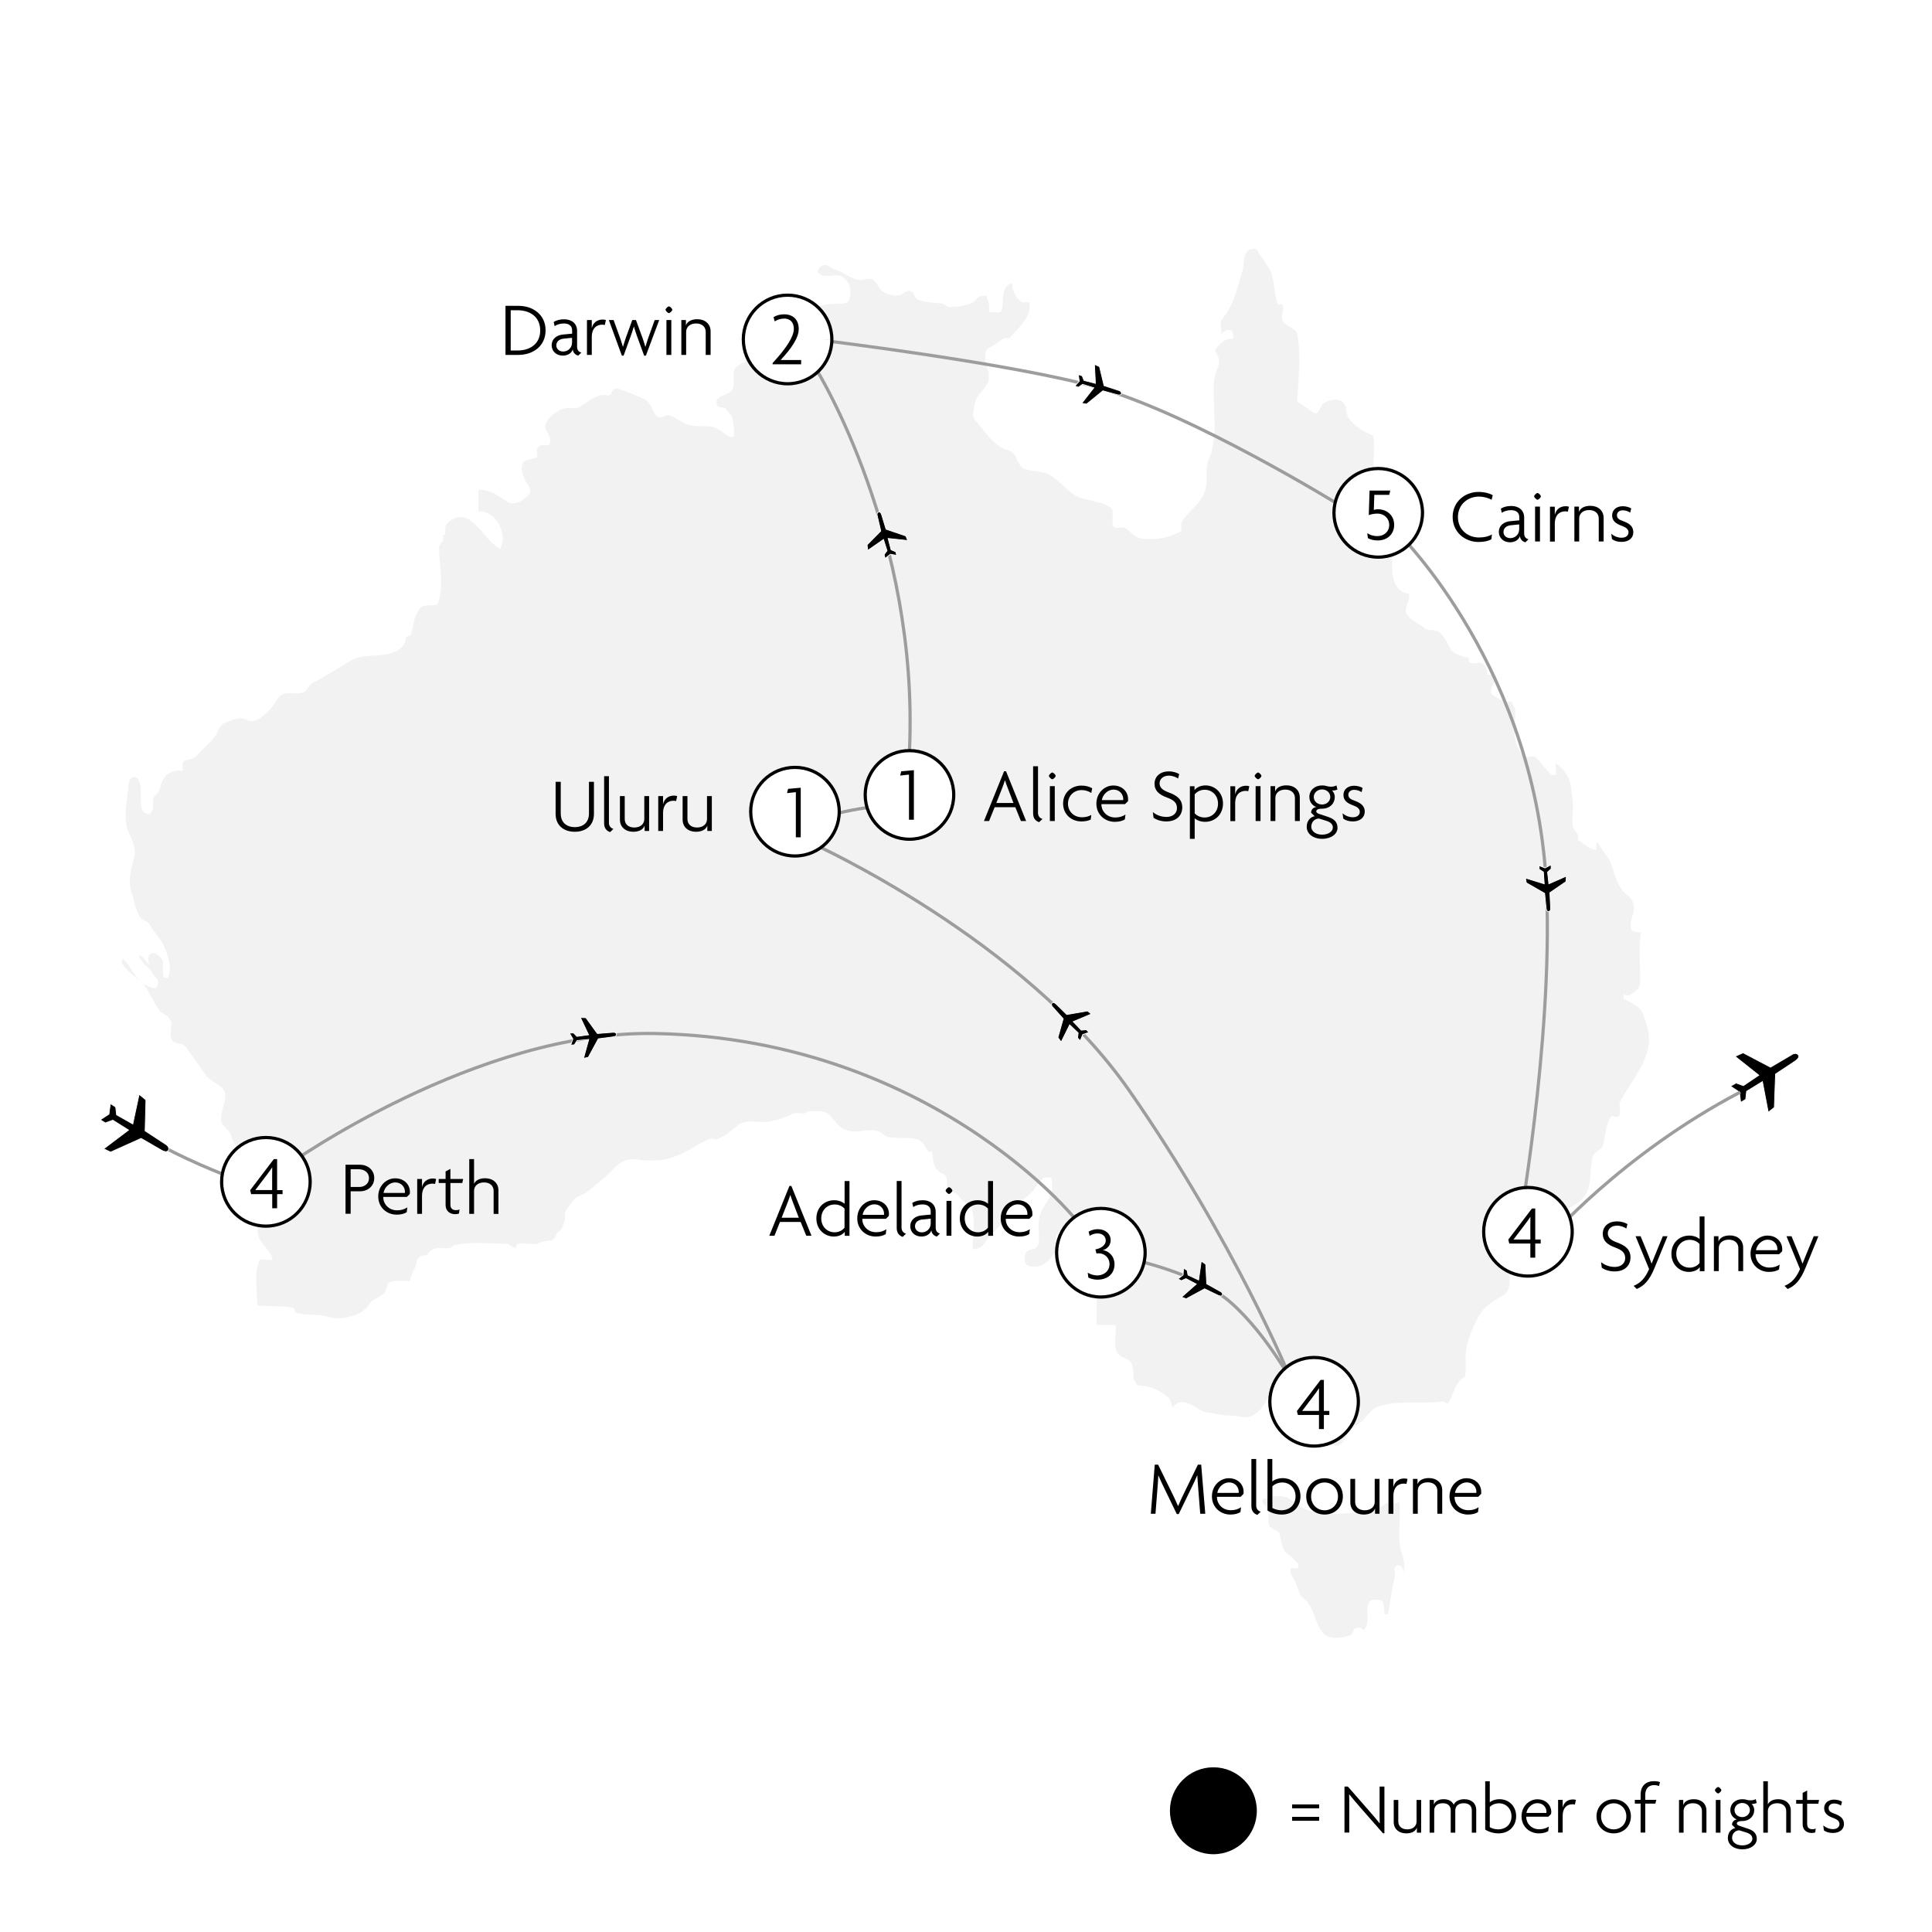 <?xml version="1.0" encoding="utf-8"?>
<!-- Generator: Adobe Illustrator 27.9.0, SVG Export Plug-In . SVG Version: 6.00 Build 0)  -->
<svg version="1.1" id="Layer_1" xmlns="http://www.w3.org/2000/svg" xmlns:xlink="http://www.w3.org/1999/xlink" x="0px" y="0px"
	 viewBox="0 0 240.94 240.94" style="enable-background:new 0 0 240.94 240.94;" xml:space="preserve">
<style type="text/css">
	.st0{fill-rule:evenodd;clip-rule:evenodd;fill:#FFFFFF;}
	.st1{clip-path:url(#SVGID_00000042701677518668496900000006792217598976578452_);fill:#F2F2F2;}
	.st2{clip-path:url(#SVGID_00000025402531674676915030000006521939883195176586_);fill:#F2F2F2;}
	.st3{fill:#7C9DD2;}
	.st4{fill:none;stroke:#9C9D9D;stroke-width:0.4;}
	.st5{enable-background:new    ;}
	.st6{fill:none;stroke:#FFFFFF;stroke-width:0.095;}
	.st7{fill:#FFFFFF;}
	.st8{fill:none;stroke:#000000;stroke-width:0.4;}
	.st9{clip-path:url(#SVGID_00000070810382322576510070000000178036212590738575_);fill:none;stroke:#FFFFFF;stroke-width:0.095;}
	.st10{clip-path:url(#SVGID_00000019664358286877571660000017633917963754375332_);}
	.st11{clip-path:url(#SVGID_00000012451850084647080750000003966024110732659391_);fill:none;stroke:#000000;stroke-miterlimit:10;}
</style>
<rect y="0" class="st0" width="240.94" height="240.95"/>
<path class="st0" d="M0,0h240.94v240.95H0V0z"/>
<g>
	<g>
		<defs>
			<rect id="SVGID_1_" x="12.43" y="31.02" width="214.68" height="173.22"/>
		</defs>
		<clipPath id="SVGID_00000009551790948131011810000012806759325707509940_">
			<use xlink:href="#SVGID_1_"  style="overflow:visible;"/>
		</clipPath>
		<path style="clip-path:url(#SVGID_00000009551790948131011810000012806759325707509940_);fill:#F2F2F2;" d="M164.03,51.57
			c-0.8-0.4-1.46-1.06-2.26-1.46c0.13-2.79,0.53-5.59,0-8.52c-0.13-0.53-1.2-0.8-1.73-1.46c-0.53-0.67,0.27-1.46-0.13-2.13
			c0-0.13-0.53,0-0.53,0c-0.53-1.33-0.4-2.93-0.93-4.13c-0.4-0.93-1.2-1.73-1.73-2.79c-0.13-0.13-0.8,0-1.06,0.13
			c-0.8,0.8-0.4,2-0.8,2.79c-0.53,2-1.06,4.13-2.4,5.72c-0.4,0.53-0.13,1.33-0.13,2c0.27-0.4,0.67-0.67,1.2-0.53
			c0.27,0.27,0.27,0.67,0.27,1.06c-0.93-0.13-1.6,0.53-2.13,1.2c-0.27,0.13,0,0.67,0.27,1.06c0.13,0.4,0.13,0.8,0,1.2
			c-0.27,0.53-0.4,1.06-0.53,1.6c-0.27,3.06,0.53,6.26-0.4,9.32c0,0.27-0.4,0.67-0.4,1.06c-0.27,1.06,0,2.26-0.27,3.33
			c-0.4,1.6-2,2.66-2.93,3.99c-0.27,0.4,0.13,1.2-0.27,1.33c-1.6,0.8-3.19,1.06-4.92,0.8c-0.67-0.13-1.2-0.8-1.73-1.2
			c-0.27-0.2-0.6-0.17-0.9-0.13c-0.3,0.03-0.57,0.07-0.7-0.13c-0.4-0.53,0.13-1.86-0.27-2.26c-0.93-0.8-2.53-0.93-3.86-1.33
			c-1.6-0.53-2.66-2.4-4.26-3.06c-0.8-0.27-1.73-0.27-2.66-0.53c-0.53-0.13-0.93-0.93-1.2-1.6c0-0.13-0.4-0.53-0.67-0.67
			c-2.13-0.53-3.06-2.4-4.39-3.86c-0.4-0.53-0.13-1.33,0-2c0.13-1.2,1.33-1.73,1.73-2.93c0-0.27,0-0.67,0-0.93
			c-0.27-1.06-0.93-2.66,0.13-3.19c0.67-0.27,1.2-0.8,1.86-1.2c0.13,0,0.53,0.13,0.67,0c1.07-1.33,2.8-2.66,2.4-4.39
			c0-0.06-0.17-0.04-0.38-0.02c-0.27,0.02-0.61,0.04-0.69-0.11c-0.67-0.53-1.06-1.33-1.06-2.26c-1.6,0.4-0.93,2.26-1.33,3.33
			c-0.08,0.34-0.49,0.3-0.92,0.26c-0.24-0.02-0.49-0.04-0.68,0c0.13-0.67,0-1.33-0.27-2c0-0.13-0.4,0-0.67,0
			c-0.67,0.13-0.8,0.8-1.33,0.93c-0.93,0.27-1.86,0.53-2.79,0.4c-0.27-0.13-0.53-0.4-0.8-0.4c-1.06-0.13-2.13-0.13-3.06-0.53
			c-0.27-0.13-0.4-0.8-0.67-0.93c-0.53-0.4-0.93,0.13-1.46,0.4c-0.53,0.13-1.33,0-1.86-0.27c-0.67-0.27-0.93-1.06-1.46-1.6
			c-0.53-0.4-1.06,0-1.6,0c-1.06,0-2-0.93-3.19-1.33c-0.4,0-0.8-0.53-1.2-0.53c-0.67-0.13-1.2,0.8-0.8,1.06
			c0.42,0.35,0.98,0.3,1.54,0.24c0.51-0.05,1.01-0.1,1.39,0.16c0.93,0.53,1.2,1.86,0.8,2.93c0,0.27-0.53,0.4-0.8,0.4
			c-2.13,0-4.52,0.27-6.12,2c-0.24,0.24-0.67,0.19-1.15,0.14c-0.32-0.03-0.66-0.06-0.98-0.01c-0.8,0.13-0.93,0.93-0.67,1.6
			c-0.67,0-0.8,1.06-1.6,0.8c0,0.67,0,1.46-0.4,1.86c-0.53,0.67-1.6,0.93-2.26,1.46c-0.8,0.53-0.13,1.86-0.53,2.79
			c-0.4,0.8-1.6,0.67-2,1.46c0,0.13,0,0.4,0,0.53c0.27,0.4,0.8,0.27,1.06,0.4c0.27,0.4,0.8,0.8,0.93,1.33
			c0.13,0.8,0.27,1.46,0.13,2.26c-0.13,0-0.4,0-0.53,0c-0.67-0.4-1.33-1.06-2-1.2c-0.93-0.27-2,0-2.93-0.27
			c-0.93-0.13-1.6-0.93-2.53-1.2c-0.27-0.07-0.53,0.03-0.77,0.13c-0.23,0.1-0.43,0.2-0.57,0.13c-0.8-0.4-0.8-1.73-1.73-2.26
			c-1.06-0.53-2.13-0.93-3.33-1.33c-0.67-0.13-0.67,0.27-1.06,0.8c-0.07,0.07-0.23,0.03-0.43,0s-0.43-0.07-0.63,0
			c-1.06,0.27-1.86,0.93-2.66,1.46c-0.53,0.27-1.2,0.13-1.73,0.13c-1.2,0.27-2.93,1.6-2.53,2.66c0.27,0.53,0.67,1.06,0.53,1.73
			c0,0.13-0.13,0.27-0.27,0.27c-0.53,0-1.06-0.13-1.33,0.4c-0.13,0.4,0.13,0.8,0,1.06c-0.53,0.4-1.6,0.13-1.86,0.93
			c-0.27,1.06,0.4,2,0.93,2.93c0,0.13,0.13,0.53,0,0.67c-0.67,0.93-2,1.6-2.79,1.06c-1.2-0.8-2.26-1.6-3.59-1.46
			c0,0.93,0,1.73,0,2.66c1.33-0.13,2.4,1.06,2.79,2.13c0.27,0.8,0.4,1.73-0.13,2.53c-1.6-0.93-2.4-2.79-3.99-3.73
			c-0.67-0.4-1.6-0.27-2.4,0.4c-0.53,0.4-0.4,0.93-0.4,1.46c0,0.13-0.27,0.13-0.27,0.27c0,0.13,0,0.4,0,0.53
			c-0.27,0.27-0.4,0.53-0.53,0.8c0,2.4,0.67,4.79-0.13,7.05c-0.27,0.53-1.46,0-2.13,0.53c-0.8,0.8-0.93,2.13-1.2,3.33
			c-0.13,0.27-0.67,0.27-0.67,0.4c0,1.33-1.46,2-2.53,2.13c-1.46,0.27-3.06,0-4.39,0.8c-1.6,0.93-2.93,1.86-4.52,2.66
			c-0.53,0.13-0.8,0.93-1.2,1.2c-0.36,0.22-0.84,0.2-1.36,0.18c-0.43-0.02-0.88-0.03-1.3,0.09c-0.67,0.27-0.93,1.06-1.46,1.73
			c-0.8,0.8-1.86,2.13-3.19,1.46c-0.8-0.4-2,0.13-2.79,0.53c-0.67,0.27-0.67,1.2-1.2,1.73c-0.53,0.67-1.46,1.46-2.13,2.26
			c-0.27,0.4-1.06,0.4-1.6,0.67c-0.27,0.13-0.13,0.8-0.13,1.2c-0.8-0.13-1.86,0.13-2.26,0.8c-0.4,0.4-0.53,1.2-0.8,1.86
			c-0.13,0.13-0.4,0.4-0.53,0.53c-0.27,0.53,0,1.33-0.27,1.86c-0.27,0.67-1.2,0.27-1.33-0.53c-0.13-0.93,0-1.86-0.13-2.79
			c-0.13-0.4-0.27-1.06-0.93-0.93c-0.4,0.13-0.53,0.67-0.53,0.93c-0.13,1.86-0.67,3.86-0.13,5.59c0.4,1.06,1.2,2.26,0.8,3.59
			c-0.4,1.46-0.8,2.93-0.27,4.39c0.33,0.91,0.4,1.86,0.93,2.8c0.13,0.4,1.06,0.67,1.2,0.93c0.53,1.06,1.46,1.86,1.86,2.8
			c0.53,1.2,1.06,2.66,0.53,3.99h-0.53c-0.27-0.67,0-1.46-0.13-2.13c-0.27-0.53-1.2-1.33-1.6-0.8c-0.27,0.13-0.27,0.93,0,1.33
			c-0.53-0.27-0.67-0.93-1.2-1.2c-0.27-0.13,0,0.13-0.13,0.27c0.4,0.4,0.67,1.06,1.2,1.33c0.4,0.4,0.53,0.93,0.93,1.2
			c0.27,0.27,0.27,0.93,0,1.2s-0.93-0.13-1.33-0.27c-1.33-0.67-1.73-2.4-2.93-3.33c0,0.27-0.13,0.53,0,0.67
			c0.67,0.93,1.6,1.6,2.4,2.26c1.06,1.06,1.46,2.66,2.4,3.73c0.4,0.27,0.8,0.4,1.06,0.8c0,0.27,0.27,0.27,0.27,0.53
			c0,0.8-0.27,1.6,0.13,2.26c0.27,0.4,1.2,0.27,1.6,0.67c0.93,1.33,1.73,2.4,2.66,3.73c0.53,0.67,1.73,1.06,2.13,1.73
			c0.67,1.06-0.53,2.53-0.27,3.99c0.27,0.67,1.06,1.06,1.2,1.73c0.53,1.46,1.33,2.53,2.13,3.86c0.13,0.27,0.67,0.4,1.06,0.67
			c0.13,0.13-0.13,0.53,0,0.67c1.2,1.06,2,2.53,1.46,3.86c-0.13,0.13-1.06,0-1.2,0.27c-0.4,0.8-0.13,1.86-0.13,2.79
			c0.13,1.33,1.6,2,1.86,3.33c-0.24,0.05-0.52,0.03-0.78,0c-0.46-0.04-0.87-0.08-0.95,0.26c-0.53,1.73-0.27,3.59-0.13,5.46
			c1.46,0.13,2.93,0,4.39,0.27c0.13,0,0.27,0.67,0.53,0.67c1.2,0.27,2.4,0.13,3.59,0.4c1.2,0.4,2.4,0.27,3.59-0.13
			c0.4-0.13,0.93-0.4,1.33-0.8c0.4-0.27,0.53-0.8,0.93-1.07c0.53-0.27,1.06-0.53,1.46-0.93c0.27-0.4,0.27-1.2,0.67-1.33
			c0.8-0.27,1.73-0.13,2.53-0.13c0-0.93,0.8-1.6,0.8-2.53c0-0.27,0.67-0.8,1.33-0.67c0.13-0.53,0.53-0.67,0.8-0.8
			c0.3-0.15,0.7-0.13,1.1-0.11c0.3,0.02,0.61,0.03,0.9-0.02c0.27-0.13,0.4-0.27,0.67-0.4c2.26-0.4,4.26-0.13,6.39-0.13
			c0.4,0,0.67,0.53,1.2,0.53c0-0.27,0.13-0.53,0.27-0.53c0.4-0.07,0.8-0.03,1.2,0c0.4,0.03,0.8,0.07,1.2,0
			c0.53-0.27,1.07-0.4,1.73-0.4c0.67-0.13,0.4-0.93,1.06-1.2c0.27-0.27,0.4-0.67,0.53-1.06c0.27-0.4,0-0.93,0.13-1.33
			c0.4-0.53,0.8-1.2,1.33-1.73c0.4-0.27,0.93-0.4,1.33-0.67c1.33-1.06,2.53-2,3.73-3.33c0.67-0.53,1.46-0.93,2.4-0.8
			c1.47,0.21,3.19,0.27,4.66-0.27c1.6-0.53,2.93-1.6,4.52-2.26c0.13-0.07,0.33-0.03,0.53,0s0.4,0.07,0.53,0
			c0.93-0.4,1.73-1.06,2.53-1.73c0.79-0.55,1.62-0.5,2.47-0.44c0.59,0.04,1.19,0.07,1.79-0.09c0.93-0.13,1.73-0.53,2.66-0.93
			c0.4-0.13,0.93,0,1.33,0c0.13,0,0.4-0.27,0.53-0.27c0.67,0,1.46-0.13,2.13,0.13c0.93,0.4,1.33,1.73,2.4,2.13
			c0.76,0.35,1.56,0.26,2.32,0.17c0.7-0.08,1.36-0.16,1.93,0.09c0.4,0.13,0.8,0.67,1.2,0.67c1.2,0.27,2.26,0,3.46,0.27
			c0.67,0.13,1.06,0.8,1.46,1.46c0.08,0.15,0.24,0.13,0.36,0.11c0.09-0.02,0.17-0.03,0.17,0.02c0.13,1.2,0.13,2.26,1.46,2.8
			c0.67,0.27,0.13,1.33,0.53,1.73s1.2,0.67,1.6,1.33c0.27,0.4,1.2,0.8,1.33,1.2c0.53,1.46,0.13,3.33,0.13,5.06
			c0.67,0.13,1.33-0.4,1.6-0.93c0.8-1.06,1.73-1.73,2.53-2.93c0.27-0.27,0-1.06,0.4-1.33c0.93-0.67,2-0.93,2.66-1.73
			c0.67-0.53,0.93-1.46,1.73-2c0.27,0,0.8-0.13,0.93,0.13c0.13,0.8,0.13,1.73-0.27,2.4c-0.4,0.67-0.8,1.2-1.06,1.86
			c-0.53,1.2-0.13,2.53-0.27,3.86c-0.13,0.27-0.27,0.53-0.53,0.67c-0.4,0-0.67,0.13-0.93,0.27c-0.4,0.53-0.53,1.6,0.27,1.86
			c0.53,0.13,1.06,0.13,1.6-0.13c0.67-0.27,1.2-0.93,1.6-1.6c0.4-0.67-0.13-1.6,0.27-2.26c0.4-0.67,1.33-0.67,2.13-0.53
			c0.67,0.27,0.93,0.93,1.2,1.46c0.27,0.4,0.27,1.2-0.4,1.2s-1.46-0.13-2,0.4c-0.27,0.4-0.53,0.8-0.67,1.2
			c-0.13,0.53,0.27,0.4,0.53,0.67c0.13,0.27-0.13,0.8,0,0.8c1.06,0.67,2.26,0.13,3.33,0c0.13-0.02,0.67,0.67,0.67,0.93
			c0.27,1.73,0.13,3.46,0.13,5.19c0.8,0,1.6,0,2.4,0c0.13,1.2-0.4,2.53,0.27,3.59c0.53,0.67,1.6,0.53,1.73,1.33
			c0.27,0.53,0.13,1.2,0.27,1.86c0.13,0.4,0.4,0.8,0.67,0.8c1.33,0,2.4,0.53,3.46,1.33c0.53,0.4,0.53,0.93,0.67,1.46
			c0.53-0.8,1.33-0.93,2.13-0.53c0.67,0.27,1.33,0.93,2.13,1.06c0.93,0.13,2,0.4,2.93,0.4c0.8,0,1.73,0.4,2.53,0.13
			c1.46-0.53,2-2.13,2.93-3.46c0.4-0.53,1.46-0.8,1.73-0.27c0.67,0.93-0.27,1.6-1.06,2.26c-0.27,0.4-0.27,1.2,0,1.33
			c0.4,0.27,0.93,0.13,1.48,0s1.11-0.27,1.58,0c0.4,0.27,0.67,0.93,1.2,1.06c1.2,0.4,1.46,1.73,2.26,2.4
			c0.8,0.93,1.73-0.4,2.13-1.33c0-0.13,0.27-0.53,0.53-0.67c1.46-0.53,1.86-2,3.06-2.53c1.6-0.56,3.19-0.54,4.82-0.53
			c1.08,0.01,2.18,0.02,3.3-0.14c0.27,0,0.67,0.4,0.67,0.27c0.8-1.2,0.8-2.66,2.13-3.33c0.27-1.33-0.13-2.66,0.27-3.99
			c0.27-1.2,0.8-2.4,1.46-3.59c0.67-1.2,1.73-1.86,2.93-2.53c1.06-0.53,0.93-1.73,0.93-2.79c0-0.27,0.27-0.67,0.4-0.8
			c0.13-0.07,0.33-0.03,0.53,0s0.4,0.07,0.53,0c0.67-0.67,0.13-1.73,0.67-2.4c1.2-1.2,2.13-2.66,3.46-3.73
			c1.06-1.06,2.53-1.33,3.46-2.4c1.33-1.33,0.8-3.46,1.33-5.32c0.13-0.53,0.93-0.67,1.2-1.2c0.4-1.2,0.27-2.53,1.06-3.73
			c0.07-0.07,0.23-0.03,0.42,0c0.18,0.03,0.38,0.07,0.52,0c0.4-0.4,0-1.2,0.13-1.73c1.2-2.4,3.06-4.26,3.59-7.05
			c0.27-1.46-0.27-2.93-0.8-4.26c-0.4-0.67-1.33-1.2-2.26-1.6c-0.13,0,0-0.53,0-0.8c0,0.93,1.86-0.13,2-1.06
			c0.13-2.13-0.27-4.39,0.13-6.52c-0.53,0.13-1.06-0.13-1.2-0.27c-0.4-1.06,0.53-2,0.27-3.19c-0.13-0.4-0.27-0.67-0.53-0.93
			c-1.6-1.06-1.73-2.79-2.4-4.39c-0.4-0.8-1.06-1.46-1.46-2.26c-0.13-0.13-0.27,0-0.27,0.13c0,0.27,0,0.4,0,0.67
			c-0.93,0-1.46-0.8-2.26-1.2c0-0.13,0-0.4,0-0.53c-0.13-0.4-0.53-0.8-0.67-1.2c-0.13-1.06,0.13-2.13,0-3.19
			c-0.13-0.8-0.13-1.73-0.4-2.53c-0.27-0.8-0.93-1.6-1.73-2.13c0,0.53,0.13,1.06,0,1.46c-0.13,0-0.4,0-0.53,0
			c-0.67-0.67-1.2-1.46-1.86-2.13c-0.24-0.24-0.53-0.19-0.81-0.14c-0.19,0.03-0.37,0.06-0.53,0.01c-2-1.46-1.2-3.99-1.33-5.99
			c0-0.27-0.4-0.53-0.4-0.93c-0.93,0.13-1.6-0.27-2.4-0.8c-0.4-0.27-0.13-0.67-0.13-0.93c0.27-0.53,0.67-0.8,0.53-1.46
			c-0.2,0.07-0.37,0-0.53-0.07c-0.17-0.07-0.33-0.13-0.53-0.07c0.13-0.04-0.13-1.2-0.67-1.46c-0.21-0.05-0.43-0.02-0.64,0.01
			c-0.32,0.05-0.64,0.1-0.96-0.14c-0.13-0.13,0.13-0.4-0.13-0.53c-0.53-0.13-1.06-0.27-1.6-0.53c-0.93-0.53-0.93-1.86-2-2.66
			c-0.53-0.4-1.2-0.13-1.73-0.4c-0.67-0.67-1.6-0.93-2.13-1.6c-0.8-0.8,0.27-1.73,0.13-2.79c-1.06,0-1.86-1.06-2-2
			c-0.27-1.06,0-2.26-0.27-3.33c-0.13-0.8-0.67-1.6-0.93-2.53c-0.67-2.26-0.27-4.52-1.06-6.79c-0.53-1.73,0.13-3.33-0.27-5.06
			c-1.2-0.53-2.4-1.2-3.06-2.26c-0.4-0.53-0.13-1.2-0.53-1.73c-0.53-0.8-1.86-0.53-2.66,0C164.7,50.77,164.3,51.7,164.03,51.57"/>
	</g>
	<g>
		<defs>
			<rect id="SVGID_00000176734303794786404700000008574493902736065160_" x="12.43" y="31.02" width="214.68" height="173.22"/>
		</defs>
		<clipPath id="SVGID_00000112633871055475928860000012188388057097158540_">
			<use xlink:href="#SVGID_00000176734303794786404700000008574493902736065160_"  style="overflow:visible;"/>
		</clipPath>
		<path style="clip-path:url(#SVGID_00000112633871055475928860000012188388057097158540_);fill:#F2F2F2;" d="M158.61,186.66
			c0.93-0.13,1.73-0.13,2.4,0.4c1.06,0.93,2.26,1.46,3.59,1.6c0.13,0,0.27,0,0.4,0c2.13,0.4,3.99-0.13,6.12-0.4
			c0.4-0.13,1.06-0.27,1.6-0.67c0.53-0.4,1.2,0.13,1.73-0.27c0.13-0.13,0-0.53-0.13-0.93c0.67,2.4-0.27,5.06,0.53,7.45
			c0.27,0.8,0.4,1.73,0.13,2.53c0.27-0.67-0.4-1.46-0.93-1.06c-0.27,0.13,0,0.93-0.13,1.46c-0.4,1.6-0.53,2.93-0.8,4.53
			c0,0-0.27,0-0.4,0c-0.27-0.53,0.13-1.46-0.53-1.73c-0.53-0.13-1.33-0.13-1.46,0.27c-0.53,1.06,0.27,2.53-0.67,3.46
			c-0.27-0.4-0.93-0.4-1.2-0.13c-0.13,0.4-0.27,0.8-0.53,0.8c-1.33,0.4-2.93,0.53-3.59-0.67c-0.67-0.93-0.8-2.13-1.46-3.19
			c-0.27-0.53-0.93-0.8-1.2-1.33c-0.27-0.8-0.53-1.6-1.06-2.4c-0.13-0.27-0.13-0.67,0-0.8s0.67,0.13,0.8,0s0.13-0.53,0-0.67
			c-0.4-0.4-0.8-0.8-1.33-1.2c-0.67-0.53-0.67-1.6-0.93-2.4c-0.13-0.53-0.93-0.53-1.2-0.93c-0.4-0.67,0-1.6-0.27-2.26
			c-0.27-0.4-0.93-0.8-0.53-1.2c0.13-0.13,0.53,0,0.93,0L158.61,186.66L158.61,186.66z"/>
	</g>
</g>
<path class="st3" d="M199.33,153.57c-0.01,0.02-0.03,0.03-0.04,0.04c-0.02,0.02-0.03,0.04-0.05,0.05L199.33,153.57L199.33,153.57z"
	/>
<path class="st4" d="M101.98,102.1c0,0,0,0.08,2.3-0.61s6.8-1.14,6.8-1.14"/>
<path d="M170.53,68.87c0.74,0,1.35-0.6,1.35-1.35c0-0.74-0.6-1.35-1.35-1.35s-1.35,0.6-1.35,1.35
	C169.18,68.26,169.78,68.87,170.53,68.87L170.53,68.87z"/>
<g class="st5">
	<path d="M149.68,188.78l-0.25-3.18c-0.04-0.52-0.09-1.08-0.11-1.59h-0.02c-0.21,0.51-0.52,1.13-0.76,1.63l-1.54,3.18h-0.24
		l-1.54-3.18c-0.23-0.47-0.52-1.08-0.75-1.62h-0.02c-0.02,0.52-0.06,1.12-0.1,1.58l-0.25,3.18h-0.58l0.49-6.12h0.42l1.68,3.43
		c0.26,0.53,0.56,1.15,0.8,1.72h0.02c0.23-0.56,0.51-1.14,0.79-1.72l1.67-3.43h0.41l0.51,6.12H149.68z"/>
	<path d="M155.07,186.31l-0.36,0.36h-2.94c-0.03,0.81,0.62,1.67,1.73,1.67c0.54,0,0.95-0.15,1.27-0.37l-0.08,0.61
		c-0.3,0.18-0.69,0.3-1.26,0.3c-1.25,0-2.29-0.93-2.29-2.26c0-1.4,1.07-2.27,2.1-2.27c1.19,0,1.85,0.83,1.85,1.68
		C155.09,186.12,155.09,186.23,155.07,186.31z M153.27,184.87c-0.72,0-1.35,0.62-1.46,1.31h2.66c0.01-0.04,0.01-0.1,0.01-0.14
		C154.48,185.47,154.05,184.87,153.27,184.87z"/>
	<path d="M156.81,188.92c-0.34-0.11-0.75-0.39-0.75-1.09v-5.88h0.6v5.82c0,0.41,0.26,0.68,0.56,0.75L156.81,188.92z"/>
	<path d="M159.84,188.88c-0.74,0-1.41-0.26-1.77-0.51v-6.42h0.6v2.81c0.21-0.22,0.74-0.42,1.29-0.42c1.28,0,2.22,0.95,2.22,2.25
		C162.18,187.92,161.25,188.88,159.84,188.88z M159.92,184.88c-0.61,0-1.05,0.28-1.24,0.48v2.7c0.22,0.13,0.67,0.29,1.1,0.29
		c1.08,0,1.79-0.72,1.79-1.75C161.57,185.61,160.86,184.88,159.92,184.88z"/>
	<path d="M165.19,188.88c-1.3,0-2.29-0.94-2.29-2.26s1-2.27,2.29-2.27c1.29,0,2.28,0.95,2.28,2.27S166.48,188.88,165.19,188.88z
		 M165.19,184.88c-0.93,0-1.68,0.72-1.68,1.74c0,1.02,0.75,1.73,1.68,1.73c0.93,0,1.67-0.71,1.67-1.73
		C166.86,185.6,166.12,184.88,165.19,184.88z"/>
	<path d="M171.48,188.78v-0.65h-0.01c-0.14,0.4-0.58,0.75-1.41,0.75c-0.95,0-1.66-0.57-1.66-1.52v-2.93h0.6v2.87
		c0,0.61,0.43,1.05,1.2,1.05c0.76,0,1.24-0.44,1.24-1.05v-2.87h0.6v4.35H171.48z"/>
	<path d="M175.4,185.06c-0.08-0.02-0.21-0.04-0.34-0.04c-0.67,0-1.29,0.43-1.29,1.55v2.22h-0.61v-4.35h0.61v0.99h0.01
		c0.13-0.61,0.63-1.05,1.34-1.05c0.12,0,0.31,0.02,0.41,0.06L175.4,185.06z"/>
	<path d="M179.25,188.78v-2.87c0-0.6-0.43-1.05-1.2-1.05c-0.76,0-1.24,0.44-1.24,1.05v2.87h-0.6v-4.35h0.57v0.65h0.01
		c0.14-0.4,0.59-0.75,1.41-0.75c0.95,0,1.66,0.57,1.66,1.52v2.93H179.25z"/>
	<path d="M184.71,186.31l-0.37,0.36h-2.94c-0.03,0.81,0.62,1.67,1.73,1.67c0.54,0,0.95-0.15,1.27-0.37l-0.08,0.61
		c-0.3,0.18-0.69,0.3-1.26,0.3c-1.25,0-2.29-0.93-2.29-2.26c0-1.4,1.07-2.27,2.1-2.27c1.19,0,1.85,0.83,1.85,1.68
		C184.73,186.12,184.73,186.23,184.71,186.31z M182.91,184.87c-0.72,0-1.35,0.62-1.46,1.31h2.66c0.01-0.04,0.01-0.1,0.01-0.14
		C184.12,185.47,183.7,184.87,182.91,184.87z"/>
</g>
<g class="st5">
	<path d="M201.36,158.56c-0.7,0-1.27-0.22-1.6-0.46l-0.09-0.7c0.44,0.36,1.02,0.6,1.72,0.6c0.75,0,1.29-0.44,1.29-1.1
		c0-0.64-0.37-1-1.22-1.31c-1.08-0.38-1.58-0.9-1.58-1.74c0-0.77,0.57-1.53,1.79-1.53c0.56,0,1.04,0.18,1.29,0.34l-0.14,0.55
		c-0.23-0.17-0.7-0.36-1.16-0.36c-0.75,0-1.15,0.47-1.15,0.95c0,0.52,0.35,0.85,1.1,1.13c1.08,0.39,1.73,0.88,1.73,1.9
		C203.32,157.89,202.56,158.56,201.36,158.56z"/>
	<path d="M206.33,158.14c-0.62,1.53-1.31,2.23-2.21,2.61l-0.39-0.39c0.86-0.36,1.42-0.93,1.93-2.09l-1.69-4.1h0.63l0.93,2.26
		c0.13,0.34,0.31,0.76,0.43,1.14h0.02c0.14-0.37,0.34-0.83,0.46-1.14l0.93-2.26h0.59L206.33,158.14z"/>
</g>
<g class="st5">
	<path d="M211.98,158.52v-0.48h-0.01c-0.21,0.29-0.67,0.58-1.36,0.58c-1.09,0-2.17-0.84-2.17-2.26c0-1.32,0.95-2.27,2.23-2.27
		c0.56,0,1.08,0.22,1.29,0.45v-2.84h0.61v6.83H211.98z M211.95,155.13c-0.21-0.23-0.63-0.51-1.23-0.51c-0.94,0-1.67,0.72-1.67,1.74
		c0,1.02,0.73,1.73,1.67,1.73c0.58,0,1.01-0.29,1.23-0.58V155.13z"/>
	<path d="M216.79,158.52v-2.87c0-0.6-0.43-1.05-1.2-1.05c-0.76,0-1.24,0.44-1.24,1.05v2.87h-0.61v-4.35h0.57v0.65h0.01
		c0.14-0.4,0.59-0.75,1.41-0.75c0.95,0,1.66,0.57,1.66,1.52v2.93H216.79z"/>
	<path d="M222.25,156.05l-0.37,0.36h-2.94c-0.03,0.81,0.62,1.67,1.73,1.67c0.54,0,0.95-0.15,1.27-0.37l-0.08,0.61
		c-0.3,0.18-0.69,0.3-1.26,0.3c-1.25,0-2.29-0.93-2.29-2.26c0-1.4,1.07-2.27,2.1-2.27c1.19,0,1.85,0.83,1.85,1.68
		C222.27,155.86,222.27,155.96,222.25,156.05z M220.45,154.6c-0.72,0-1.35,0.62-1.46,1.31h2.66c0.01-0.04,0.01-0.1,0.01-0.14
		C221.66,155.2,221.23,154.6,220.45,154.6z"/>
</g>
<g class="st5">
	<path d="M225.15,158.14c-0.62,1.53-1.3,2.23-2.21,2.61l-0.39-0.39c0.86-0.36,1.42-0.93,1.93-2.09l-1.69-4.1h0.63l0.93,2.26
		c0.13,0.34,0.31,0.76,0.43,1.14h0.02c0.14-0.37,0.34-0.83,0.46-1.14l0.93-2.26h0.58L225.15,158.14z"/>
</g>
<g class="st5">
	<path d="M186.02,62.33c-0.33-0.2-0.95-0.4-1.59-0.4c-1.36,0-2.61,0.96-2.61,2.55c0,1.58,1.23,2.55,2.61,2.55
		c0.7,0,1.23-0.14,1.63-0.38l-0.07,0.6c-0.36,0.21-0.87,0.34-1.62,0.34c-1.63,0-3.21-1.18-3.21-3.12c0-1.95,1.58-3.12,3.21-3.12
		c0.77,0,1.39,0.18,1.79,0.4L186.02,62.33z"/>
	<path d="M190.23,67.63c-0.3-0.07-0.64-0.33-0.68-0.77c-0.16,0.5-0.68,0.77-1.24,0.77c-0.83,0-1.39-0.57-1.39-1.28
		c0-0.84,0.67-1.29,1.41-1.35l1.14-0.11v-0.41c0-0.54-0.37-0.86-1.03-0.86c-0.43,0-0.87,0.13-1.15,0.33l-0.12-0.51
		c0.34-0.23,0.79-0.34,1.3-0.34c0.93,0,1.61,0.52,1.61,1.45v1.99c0,0.43,0.26,0.66,0.54,0.71L190.23,67.63z M189.47,65.4l-1.03,0.1
		c-0.6,0.06-0.94,0.38-0.94,0.85c0,0.43,0.35,0.76,0.85,0.76c0.56,0,1.11-0.42,1.11-1.12V65.4z"/>
	<path d="M191.74,62.32c-0.13,0-0.42-0.29-0.42-0.42c0-0.14,0.29-0.42,0.42-0.42c0.14,0,0.42,0.28,0.42,0.42
		C192.17,62.03,191.89,62.32,191.74,62.32z M191.44,67.53v-4.35h0.61v4.35H191.44z"/>
	<path d="M195.53,63.81c-0.08-0.02-0.21-0.04-0.34-0.04c-0.67,0-1.29,0.43-1.29,1.55v2.22h-0.6v-4.35h0.6v0.99h0.01
		c0.13-0.61,0.63-1.05,1.34-1.05c0.12,0,0.31,0.02,0.41,0.06L195.53,63.81z"/>
	<path d="M199.38,67.53v-2.87c0-0.6-0.43-1.05-1.2-1.05c-0.76,0-1.24,0.44-1.24,1.05v2.87h-0.6v-4.35h0.57v0.65h0.01
		c0.14-0.4,0.59-0.75,1.41-0.75c0.95,0,1.66,0.57,1.66,1.52v2.93H199.38z"/>
	<path d="M202.23,67.58c-0.52,0-0.91-0.13-1.2-0.35l-0.09-0.66c0.33,0.28,0.78,0.49,1.3,0.49c0.48,0,0.85-0.25,0.85-0.67
		c0-0.39-0.31-0.62-0.8-0.8c-0.79-0.28-1.24-0.64-1.24-1.32c0-0.69,0.56-1.14,1.32-1.14c0.46,0,0.88,0.15,1.06,0.28l-0.13,0.52
		c-0.19-0.14-0.51-0.29-0.93-0.29c-0.42,0-0.72,0.25-0.72,0.61c0,0.38,0.26,0.56,0.74,0.73c0.82,0.29,1.3,0.67,1.3,1.39
		C203.7,67.09,203.13,67.58,202.23,67.58z"/>
</g>
<path class="st4" d="M35.91,145.28c0,0,23.55-16.81,45.78-16.39c35.47,0.67,54.4,24.85,53.87,25.2 M174.36,66.49
	c0,0,17.47,17.07,18.53,44.8c0.72,18.75-3.61,42.74-3.61,42.74"/>
<path d="M220.8,133.09l-3.42-1.8l-1,0.45l2.96,2.35l-1.92,1.3l-0.92-0.33l-0.69,0.4l1.11,0.74l0.16,1.28l0.63-0.38l0.11-1l1.97-1.21
	l0.73,3.82l0.76-0.6l0.15-4.16l2.36-1.57c0,0,0.79-0.46,0.46-0.84c-0.33-0.38-0.84,0.01-0.84,0.01L220.8,133.09L220.8,133.09z"/>
<path class="st6" d="M220.8,133.09l-3.42-1.8l-1,0.45l2.96,2.35l-1.92,1.3l-0.92-0.33l-0.69,0.4l1.11,0.74l0.16,1.28l0.63-0.38
	l0.11-1l1.97-1.21l0.73,3.82l0.76-0.6l0.15-4.16l2.36-1.57c0,0,0.79-0.46,0.46-0.84c-0.33-0.38-0.84,0.01-0.84,0.01L220.8,133.09
	L220.8,133.09z"/>
<path class="st4" d="M192.97,154.7c0,0,9.12-10.66,24.05-18.5 M33.15,148.36c0,0-11.6-3.55-19.17-9.31"/>
<path class="st7" d="M190.55,159.14c3.05,0,5.52-2.47,5.52-5.53c0-3.05-2.47-5.52-5.52-5.52s-5.52,2.47-5.52,5.52
	C185.02,156.67,187.49,159.14,190.55,159.14L190.55,159.14z"/>
<path class="st8" d="M190.55,159.14c3.05,0,5.52-2.47,5.52-5.53c0-3.05-2.47-5.52-5.52-5.52s-5.52,2.47-5.52,5.52
	C185.02,156.67,187.49,159.14,190.55,159.14L190.55,159.14z"/>
<g class="st5">
	<path d="M191.46,155.08v1.76h-0.61v-1.76h-2.63l-0.12-0.49l2.95-3.88h0.41v3.87h0.68v0.5H191.46z M190.84,151.77
		c-0.22,0.35-0.46,0.65-0.68,0.95l-1.41,1.86h2.1v-1.87c0-0.32,0-0.59,0.01-0.93L190.84,151.77z"/>
</g>
<path d="M18.1,141.03l0.1-3.86l-0.85-0.7l-0.79,3.7l-2.02-1.14l-0.11-0.97l-0.67-0.44l-0.17,1.32l-1.08,0.71l0.62,0.39l0.94-0.34
	l1.96,1.23l-3.1,2.34l0.87,0.41l3.8-1.71l2.45,1.42c0,0,0.76,0.5,0.96,0.04c0.19-0.46-0.39-0.75-0.39-0.75L18.1,141.03L18.1,141.03z
	"/>
<g>
	<g>
		<defs>
			<rect id="SVGID_00000112593780804459871490000006205884467500961704_" x="12.43" y="31.02" width="214.68" height="173.22"/>
		</defs>
		<clipPath id="SVGID_00000065758116464551915350000005538755507779808910_">
			<use xlink:href="#SVGID_00000112593780804459871490000006205884467500961704_"  style="overflow:visible;"/>
		</clipPath>
		
			<path style="clip-path:url(#SVGID_00000065758116464551915350000005538755507779808910_);fill:none;stroke:#FFFFFF;stroke-width:0.095;" d="
			M18.1,141.03l0.1-3.86l-0.85-0.7l-0.79,3.7l-2.02-1.14l-0.11-0.97l-0.67-0.44l-0.17,1.32l-1.08,0.71l0.62,0.39l0.94-0.34
			l1.96,1.23l-3.1,2.34l0.87,0.41l3.8-1.71l2.45,1.42c0,0,0.76,0.5,0.96,0.04c0.19-0.46-0.39-0.75-0.39-0.75L18.1,141.03
			L18.1,141.03z"/>
	</g>
</g>
<path class="st7" d="M33.16,152.91c3.05,0,5.52-2.47,5.52-5.53c0-3.05-2.47-5.52-5.52-5.52s-5.52,2.47-5.52,5.52
	C27.63,150.44,30.11,152.91,33.16,152.91L33.16,152.91z"/>
<path class="st8" d="M33.16,152.91c3.05,0,5.52-2.47,5.52-5.53c0-3.05-2.47-5.52-5.52-5.52s-5.52,2.47-5.52,5.52
	C27.63,150.44,30.11,152.91,33.16,152.91L33.16,152.91z"/>
<g class="st5">
	<path d="M34.56,148.92v1.76h-0.61v-1.76h-2.63l-0.12-0.49l2.95-3.88h0.41v3.87h0.68v0.5H34.56z M33.93,145.6
		c-0.22,0.35-0.46,0.65-0.68,0.95l-1.41,1.86h2.1v-1.87c0-0.32,0-0.59,0.01-0.93L33.93,145.6z"/>
</g>
<g class="st5">
	<path d="M44.89,148.57h-1.16v2.8h-0.64v-6.12h1.79c0.93,0,1.79,0.61,1.79,1.66S45.82,148.57,44.89,148.57z M44.77,145.82h-1.04
		v2.21h1.06c0.66,0,1.23-0.4,1.23-1.1C46.02,146.23,45.44,145.82,44.77,145.82z"/>
	<path d="M51.1,148.91l-0.36,0.36h-2.94c-0.03,0.81,0.62,1.67,1.73,1.67c0.54,0,0.95-0.15,1.27-0.37l-0.08,0.61
		c-0.3,0.18-0.69,0.3-1.26,0.3c-1.25,0-2.29-0.93-2.29-2.26c0-1.4,1.06-2.27,2.1-2.27c1.19,0,1.85,0.83,1.85,1.68
		C51.12,148.72,51.12,148.82,51.1,148.91z M49.29,147.46c-0.72,0-1.35,0.62-1.46,1.31h2.66c0.01-0.04,0.01-0.1,0.01-0.14
		C50.5,148.06,50.08,147.46,49.29,147.46z"/>
</g>
<g class="st5">
	<path d="M54.26,147.65c-0.08-0.02-0.21-0.04-0.34-0.04c-0.67,0-1.29,0.43-1.29,1.55v2.22h-0.6v-4.35h0.6v0.99h0.01
		c0.13-0.61,0.63-1.05,1.34-1.05c0.12,0,0.31,0.02,0.41,0.06L54.26,147.65z"/>
	<path d="M57.65,147.53h-1.48v2.69c0,0.51,0.28,0.7,0.7,0.7c0.17,0,0.33-0.03,0.44-0.09l-0.07,0.5c-0.12,0.07-0.3,0.09-0.48,0.09
		c-0.66,0-1.19-0.39-1.19-1.15v-2.74h-0.86v-0.5h0.86v-0.94l0.6-0.32v1.26h1.59L57.65,147.53z"/>
</g>
<g class="st5">
	<path d="M61.56,151.38v-2.87c0-0.6-0.43-1.05-1.2-1.05c-0.76,0-1.24,0.44-1.24,1.05v2.87h-0.6v-6.83h0.6v3.07h0.01
		c0.15-0.36,0.6-0.68,1.37-0.68c0.96,0,1.66,0.57,1.66,1.52v2.93H61.56z"/>
</g>
<path class="st4" d="M101.36,105.22c0,0,26.33,11.87,39.53,30.87s20,35.73,20,35.73"/>
<path d="M74.5,128.89l-1.43-1.97l-0.69-0.03l1.02,2.16l-1.45,0.2l-0.43-0.44l-0.5,0.03l0.42,0.73l-0.27,0.77l0.46-0.04l0.34-0.53
	l1.45-0.14l-0.65,2.36l0.6-0.13l1.25-2.31l1.77-0.23c0,0,0.57-0.04,0.49-0.35c-0.08-0.3-0.48-0.23-0.48-0.23L74.5,128.89
	L74.5,128.89z"/>
<path class="st6" d="M74.5,128.89l-1.43-1.97l-0.69-0.03l1.02,2.16l-1.45,0.2l-0.43-0.44l-0.5,0.03l0.42,0.73l-0.27,0.77l0.46-0.04
	l0.34-0.53l1.45-0.14l-0.65,2.36l0.6-0.13l1.25-2.31l1.77-0.23c0,0,0.57-0.04,0.49-0.35c-0.08-0.3-0.48-0.23-0.48-0.23L74.5,128.89
	L74.5,128.89z"/>
<path d="M132.59,127.05l-0.66,2.34l0.41,0.56l1.06-2.14l1.06,1.01l-0.08,0.61l0.34,0.37l0.31-0.78l0.77-0.27l-0.32-0.34l-0.63,0.06
	l-1.01-1.06l2.26-0.95l-0.47-0.39l-2.59,0.45l-1.27-1.25c0,0-0.39-0.42-0.58-0.17s0.12,0.52,0.12,0.52L132.59,127.05L132.59,127.05z
	"/>
<path class="st6" d="M132.59,127.05l-0.66,2.34l0.41,0.56l1.06-2.14l1.06,1.01l-0.08,0.61l0.34,0.37l0.31-0.78l0.77-0.27l-0.32-0.34
	l-0.63,0.06l-1.01-1.06l2.26-0.95l-0.47-0.39l-2.59,0.45l-1.27-1.25c0,0-0.39-0.42-0.58-0.17s0.12,0.52,0.12,0.52L132.59,127.05
	L132.59,127.05z"/>
<path class="st7" d="M99.14,106.75c3.05,0,5.52-2.48,5.52-5.53c0-3.05-2.47-5.52-5.52-5.52c-3.05,0-5.52,2.47-5.52,5.52
	C93.62,104.28,96.09,106.75,99.14,106.75L99.14,106.75z"/>
<path class="st8" d="M99.14,106.75c3.05,0,5.52-2.48,5.52-5.53c0-3.05-2.47-5.52-5.52-5.52c-3.05,0-5.52,2.47-5.52,5.52
	C93.62,104.28,96.09,106.75,99.14,106.75L99.14,106.75z"/>
<g class="st5">
	<path d="M99.25,104.41v-5.62l-1.1,0.12l0.13-0.53l1.58-0.14v6.18H99.25z"/>
</g>
<g class="st5">
	<path d="M127.32,102.39l-0.7-1.72h-2.58l-0.69,1.72h-0.64l2.51-6.21h0.24l2.51,6.21H127.32z M125.67,98.26
		c-0.11-0.28-0.23-0.61-0.33-0.94h-0.02c-0.1,0.33-0.22,0.66-0.33,0.94l-0.74,1.88h2.14L125.67,98.26z"/>
	<path d="M129.59,102.53c-0.34-0.11-0.75-0.39-0.75-1.09v-5.88h0.61v5.82c0,0.41,0.26,0.68,0.56,0.75L129.59,102.53z"/>
	<path d="M131.23,97.18c-0.13,0-0.42-0.29-0.42-0.42c0-0.14,0.29-0.42,0.42-0.42c0.14,0,0.42,0.28,0.42,0.42
		C131.65,96.89,131.38,97.18,131.23,97.18z M130.93,102.39v-4.35h0.61v4.35H130.93z"/>
	<path d="M136.09,98.89c-0.34-0.23-0.76-0.36-1.19-0.36c-0.96,0-1.71,0.7-1.71,1.7c0,0.99,0.76,1.69,1.73,1.69
		c0.45,0,0.81-0.08,1.18-0.29l-0.08,0.58c-0.3,0.15-0.71,0.23-1.15,0.23c-1.24,0-2.29-0.87-2.29-2.23s1.05-2.24,2.29-2.24
		c0.55,0,1.01,0.14,1.34,0.34L136.09,98.89z"/>
</g>
<g class="st5">
	<path d="M140.67,99.92l-0.37,0.36h-2.94c-0.03,0.81,0.62,1.67,1.73,1.67c0.54,0,0.95-0.15,1.27-0.37l-0.08,0.61
		c-0.3,0.18-0.69,0.3-1.26,0.3c-1.25,0-2.29-0.93-2.29-2.26c0-1.4,1.07-2.27,2.1-2.27c1.19,0,1.85,0.83,1.85,1.68
		C140.69,99.73,140.69,99.84,140.67,99.92z M138.87,98.47c-0.72,0-1.35,0.62-1.46,1.31h2.66c0.01-0.04,0.01-0.1,0.01-0.14
		C140.08,99.08,139.65,98.47,138.87,98.47z"/>
	<path d="M145.46,102.44c-0.7,0-1.27-0.22-1.6-0.46l-0.09-0.7c0.44,0.36,1.02,0.6,1.72,0.6c0.75,0,1.29-0.44,1.29-1.1
		c0-0.64-0.37-1-1.22-1.31c-1.07-0.38-1.58-0.9-1.58-1.74c0-0.77,0.57-1.53,1.79-1.53c0.56,0,1.04,0.18,1.29,0.34l-0.14,0.55
		c-0.23-0.17-0.7-0.36-1.16-0.36c-0.75,0-1.15,0.47-1.15,0.95c0,0.52,0.35,0.85,1.1,1.13c1.08,0.39,1.73,0.88,1.73,1.9
		C147.42,101.77,146.66,102.44,145.46,102.44z"/>
	<path d="M150.28,102.49c-0.56,0-1.08-0.22-1.29-0.45v2.57h-0.6v-6.56h0.58v0.48h0.01c0.21-0.29,0.68-0.58,1.37-0.58
		c1.09,0,2.17,0.84,2.17,2.26C152.52,101.54,151.56,102.49,150.28,102.49z M150.23,98.49c-0.58,0-1.02,0.3-1.24,0.58v2.37
		c0.21,0.23,0.64,0.51,1.24,0.51c0.94,0,1.67-0.71,1.67-1.73C151.9,99.21,151.17,98.49,150.23,98.49z"/>
	<path d="M155.67,98.67c-0.08-0.02-0.21-0.04-0.34-0.04c-0.67,0-1.29,0.43-1.29,1.55v2.22h-0.6v-4.35h0.6v0.99h0.01
		c0.13-0.61,0.63-1.05,1.34-1.05c0.12,0,0.31,0.02,0.41,0.06L155.67,98.67z"/>
	<path d="M156.89,97.18c-0.13,0-0.42-0.29-0.42-0.42c0-0.14,0.29-0.42,0.42-0.42c0.14,0,0.42,0.28,0.42,0.42
		C157.32,96.89,157.04,97.18,156.89,97.18z M156.59,102.39v-4.35h0.61v4.35H156.59z"/>
	<path d="M161.49,102.39v-2.87c0-0.6-0.43-1.05-1.2-1.05c-0.76,0-1.24,0.44-1.24,1.05v2.87h-0.6v-4.35h0.57v0.65h0.01
		c0.14-0.4,0.59-0.75,1.41-0.75c0.95,0,1.66,0.57,1.66,1.52v2.93H161.49z"/>
	<path d="M164.89,104.61c-1.15,0-1.93-0.64-1.93-1.5c0-0.79,0.51-1.24,0.99-1.32l-0.44-0.44c0-0.34,0.2-0.63,0.64-0.71
		c-0.45-0.16-0.86-0.6-0.86-1.25c0-0.83,0.66-1.44,1.59-1.44c0.23,0,0.41,0.03,0.56,0.08c0.16,0.05,0.35,0.08,0.57,0.08
		c0.24,0,0.5-0.07,0.66-0.16l0.12,0.5c-0.13,0.09-0.46,0.16-0.68,0.13c0.18,0.15,0.35,0.45,0.35,0.82c0,0.78-0.6,1.45-1.58,1.45
		c-0.48,0-0.73,0.12-0.73,0.34c0,0.12,0.12,0.23,0.32,0.3l1.17,0.39c0.74,0.25,1.16,0.64,1.16,1.36
		C166.8,104,166.02,104.61,164.89,104.61z M165.45,102.38l-0.96-0.3c-0.55,0-0.96,0.45-0.96,1.02c0,0.51,0.49,0.99,1.35,0.99
		c0.85,0,1.34-0.45,1.34-0.87C166.23,102.81,165.93,102.53,165.45,102.38z M164.88,98.45c-0.59,0-1.04,0.42-1.04,0.94
		c0,0.53,0.44,0.94,1.04,0.94c0.56,0,1.02-0.41,1.02-0.94C165.9,98.87,165.46,98.45,164.88,98.45z"/>
</g>
<g class="st5">
	<path d="M168.72,102.44c-0.52,0-0.91-0.13-1.2-0.35l-0.09-0.66c0.33,0.28,0.78,0.49,1.3,0.49c0.48,0,0.85-0.25,0.85-0.67
		c0-0.39-0.31-0.62-0.8-0.8c-0.79-0.28-1.24-0.64-1.24-1.32c0-0.69,0.56-1.14,1.33-1.14c0.46,0,0.88,0.15,1.06,0.28l-0.13,0.52
		c-0.19-0.14-0.51-0.29-0.93-0.29c-0.42,0-0.72,0.25-0.72,0.61c0,0.38,0.26,0.56,0.74,0.73c0.82,0.29,1.31,0.67,1.31,1.39
		C170.18,101.95,169.62,102.44,168.72,102.44z"/>
</g>
<path d="M193.29,111.33l2.01-1.38l0.04-0.69l-2.18,0.96l-0.16-1.45l0.45-0.42l-0.02-0.51l-0.74,0.4l-0.76-0.29l0.03,0.46l0.52,0.35
	l0.1,1.46l-2.34-0.72l0.11,0.6l2.28,1.31l0.18,1.78c0,0,0.03,0.58,0.33,0.5c0.31-0.07,0.24-0.48,0.24-0.48L193.29,111.33
	L193.29,111.33z"/>
<path class="st6" d="M193.29,111.33l2.01-1.38l0.04-0.69l-2.18,0.96l-0.16-1.45l0.45-0.42l-0.02-0.51l-0.74,0.4l-0.76-0.29
	l0.03,0.46l0.52,0.35l0.1,1.46l-2.34-0.72l0.11,0.6l2.28,1.31l0.18,1.78c0,0,0.03,0.58,0.33,0.5c0.31-0.07,0.24-0.48,0.24-0.48
	L193.29,111.33L193.29,111.33z"/>
<g class="st5">
	<path d="M100.55,154.11l-0.7-1.72h-2.58l-0.69,1.72h-0.64l2.51-6.21h0.24l2.51,6.21H100.55z M98.9,149.98
		c-0.11-0.28-0.23-0.61-0.33-0.94h-0.02c-0.1,0.33-0.22,0.66-0.33,0.94l-0.74,1.88h2.14L98.9,149.98z"/>
	<path d="M105.35,154.11v-0.48h-0.01c-0.21,0.29-0.67,0.58-1.36,0.58c-1.09,0-2.17-0.84-2.17-2.26c0-1.32,0.95-2.27,2.23-2.27
		c0.56,0,1.07,0.22,1.29,0.45v-2.84h0.61v6.83H105.35z M105.32,150.72c-0.21-0.23-0.63-0.51-1.23-0.51c-0.94,0-1.67,0.72-1.67,1.74
		c0,1.02,0.73,1.73,1.67,1.73c0.58,0,1.01-0.29,1.23-0.58V150.72z"/>
	<path d="M110.84,151.64l-0.36,0.36h-2.94c-0.03,0.81,0.62,1.67,1.73,1.67c0.54,0,0.95-0.15,1.27-0.37l-0.08,0.61
		c-0.3,0.18-0.69,0.3-1.26,0.3c-1.25,0-2.29-0.93-2.29-2.26c0-1.4,1.06-2.27,2.1-2.27c1.19,0,1.85,0.83,1.85,1.68
		C110.86,151.45,110.86,151.56,110.84,151.64z M109.04,150.19c-0.72,0-1.35,0.62-1.46,1.31h2.66c0.01-0.04,0.01-0.1,0.01-0.14
		C110.25,150.8,109.83,150.19,109.04,150.19z"/>
	<path d="M112.58,154.25c-0.34-0.11-0.75-0.39-0.75-1.09v-5.88h0.6v5.82c0,0.41,0.26,0.68,0.56,0.75L112.58,154.25z"/>
	<path d="M116.83,154.21c-0.3-0.07-0.64-0.33-0.68-0.77c-0.16,0.5-0.68,0.77-1.24,0.77c-0.83,0-1.39-0.57-1.39-1.28
		c0-0.84,0.67-1.29,1.41-1.35l1.14-0.11v-0.41c0-0.54-0.37-0.86-1.03-0.86c-0.43,0-0.87,0.13-1.15,0.33l-0.12-0.51
		c0.34-0.23,0.79-0.34,1.31-0.34c0.93,0,1.61,0.52,1.61,1.45v1.99c0,0.43,0.26,0.66,0.54,0.71L116.83,154.21z M116.08,151.98
		l-1.03,0.1c-0.6,0.06-0.94,0.38-0.94,0.85c0,0.43,0.36,0.76,0.85,0.76c0.56,0,1.11-0.42,1.11-1.12V151.98z"/>
	<path d="M118.35,148.9c-0.13,0-0.42-0.29-0.42-0.42c0-0.14,0.29-0.42,0.42-0.42c0.14,0,0.42,0.28,0.42,0.42
		C118.77,148.61,118.49,148.9,118.35,148.9z M118.04,154.11v-4.35h0.61v4.35H118.04z"/>
	<path d="M123.24,154.11v-0.48h-0.01c-0.21,0.29-0.67,0.58-1.36,0.58c-1.09,0-2.17-0.84-2.17-2.26c0-1.32,0.95-2.27,2.23-2.27
		c0.56,0,1.07,0.22,1.29,0.45v-2.84h0.62v6.83H123.24z M123.21,150.72c-0.21-0.23-0.63-0.51-1.23-0.51c-0.94,0-1.67,0.72-1.67,1.74
		c0,1.02,0.73,1.73,1.67,1.73c0.58,0,1.01-0.29,1.23-0.58V150.72z"/>
	<path d="M128.73,151.64l-0.36,0.36h-2.94c-0.03,0.81,0.62,1.67,1.73,1.67c0.54,0,0.95-0.15,1.27-0.37l-0.08,0.61
		c-0.3,0.18-0.69,0.3-1.26,0.3c-1.25,0-2.29-0.93-2.29-2.26c0-1.4,1.06-2.27,2.1-2.27c1.19,0,1.85,0.83,1.85,1.68
		C128.75,151.45,128.75,151.56,128.73,151.64z M126.92,150.19c-0.72,0-1.35,0.62-1.46,1.31h2.66c0.01-0.04,0.01-0.1,0.01-0.14
		C128.13,150.8,127.71,150.19,126.92,150.19z"/>
</g>
<g class="st5">
	<path d="M64.64,44.26h-1.6v-6.12h1.6c1.85,0,3.4,1.11,3.4,3.06S66.49,44.26,64.64,44.26z M64.54,38.69h-0.85v5.02h0.85
		c1.62,0,2.83-0.87,2.83-2.5C67.37,39.57,66.16,38.69,64.54,38.69z"/>
	<path d="M72.11,44.35c-0.3-0.07-0.64-0.33-0.68-0.77c-0.16,0.5-0.68,0.77-1.24,0.77c-0.83,0-1.39-0.57-1.39-1.28
		c0-0.84,0.67-1.29,1.41-1.35l1.14-0.11v-0.41c0-0.54-0.37-0.86-1.03-0.86c-0.43,0-0.87,0.13-1.15,0.33l-0.12-0.51
		c0.34-0.23,0.79-0.34,1.31-0.34c0.93,0,1.61,0.52,1.61,1.45v1.99c0,0.43,0.26,0.66,0.54,0.71L72.11,44.35z M71.35,42.13l-1.03,0.1
		c-0.6,0.06-0.94,0.38-0.94,0.85c0,0.43,0.35,0.76,0.85,0.76c0.56,0,1.11-0.42,1.11-1.12V42.13z"/>
	<path d="M75.43,40.53c-0.08-0.02-0.21-0.04-0.34-0.04c-0.67,0-1.29,0.43-1.29,1.55v2.22h-0.6v-4.35h0.6v0.99h0.01
		c0.13-0.61,0.63-1.05,1.34-1.05c0.12,0,0.31,0.02,0.41,0.06L75.43,40.53z"/>
	<path d="M80.55,44.35h-0.22l-0.87-2.38c-0.13-0.37-0.28-0.81-0.4-1.23h-0.02c-0.12,0.42-0.27,0.86-0.4,1.22l-0.87,2.39h-0.22
		l-1.62-4.44h0.59l0.8,2.21c0.12,0.35,0.27,0.79,0.36,1.12h0.02c0.1-0.34,0.23-0.78,0.35-1.12l0.8-2.21h0.46l0.81,2.21
		c0.13,0.36,0.25,0.75,0.36,1.12h0.02c0.12-0.37,0.23-0.79,0.35-1.12l0.8-2.21h0.56L80.55,44.35z"/>
	<path d="M83.42,39.05c-0.13,0-0.42-0.29-0.42-0.42c0-0.14,0.29-0.42,0.42-0.42c0.14,0,0.42,0.28,0.42,0.42
		C83.84,38.76,83.56,39.05,83.42,39.05z M83.11,44.26v-4.35h0.61v4.35H83.11z"/>
</g>
<g class="st5">
	<path d="M88.01,44.26v-2.87c0-0.6-0.43-1.05-1.2-1.05c-0.76,0-1.24,0.44-1.24,1.05v2.87h-0.6v-4.35h0.57v0.65h0.01
		c0.14-0.4,0.59-0.75,1.41-0.75c0.95,0,1.66,0.57,1.66,1.52v2.93H88.01z"/>
</g>
<path class="st4" d="M139.02,156.62c0,0,9.73,1.6,14.53,5.87c4.8,4.27,8.27,11.07,8.27,11.07"/>
<path class="st7" d="M163.88,180.34c3.05,0,5.52-2.47,5.52-5.53s-2.47-5.52-5.52-5.52s-5.52,2.47-5.52,5.52
	S160.83,180.34,163.88,180.34L163.88,180.34z"/>
<path class="st8" d="M163.88,180.34c3.05,0,5.52-2.47,5.52-5.53s-2.47-5.52-5.52-5.52s-5.52,2.47-5.52,5.52
	S160.83,180.34,163.88,180.34L163.88,180.34z"/>
<g class="st5">
	<path d="M165.1,176.46v1.76h-0.61v-1.76h-2.63l-0.12-0.49l2.95-3.88h0.41v3.87h0.68v0.5H165.1z M164.48,173.15
		c-0.22,0.35-0.46,0.65-0.68,0.95l-1.41,1.86h2.1v-1.87c0-0.32,0-0.59,0.01-0.93L164.48,173.15z"/>
</g>
<path class="st7" d="M137.29,161.75c3.05,0,5.52-2.47,5.52-5.53c0-3.05-2.47-5.52-5.52-5.52s-5.52,2.47-5.52,5.52
	C131.77,159.27,134.24,161.75,137.29,161.75L137.29,161.75z"/>
<path class="st8" d="M137.29,161.75c3.05,0,5.52-2.47,5.52-5.53c0-3.05-2.47-5.52-5.52-5.52s-5.52,2.47-5.52,5.52
	C131.77,159.27,134.24,161.75,137.29,161.75L137.29,161.75z"/>
<g class="st5">
	<path d="M136.85,159.59c-0.39,0-0.83-0.11-1.12-0.26l-0.08-0.61c0.33,0.2,0.78,0.34,1.17,0.34c0.83,0,1.55-0.52,1.55-1.44
		c0-0.72-0.59-1.32-1.34-1.32c-0.09,0-0.19,0.01-0.29,0.02l-0.13-0.51c0.77-0.13,1.29-0.57,1.29-1.1c0-0.49-0.38-0.89-1.01-0.89
		c-0.37,0-0.68,0.1-1,0.3l-0.13-0.52c0.33-0.19,0.71-0.31,1.15-0.31c0.95,0,1.6,0.59,1.6,1.37c0,0.65-0.45,1.11-0.98,1.25
		c0.75,0.09,1.46,0.74,1.46,1.77C138.99,158.78,138.2,159.59,136.85,159.59z"/>
</g>
<path d="M150.49,160.1l-0.12-2.43l-0.56-0.4l-0.33,2.36l-1.32-0.62l-0.12-0.6l-0.44-0.25l-0.05,0.84l-0.64,0.5l0.41,0.22l0.58-0.26
	l1.29,0.68l-1.84,1.62l0.57,0.22l2.31-1.25l1.61,0.78c0,0,0.5,0.28,0.6-0.02s-0.28-0.45-0.28-0.45L150.49,160.1L150.49,160.1z"/>
<path class="st6" d="M150.49,160.1l-0.12-2.43l-0.56-0.4l-0.33,2.36l-1.32-0.62l-0.12-0.6l-0.44-0.25l-0.05,0.84l-0.64,0.5
	l0.41,0.22l0.58-0.26l1.29,0.68l-1.84,1.62l0.57,0.22l2.31-1.25l1.61,0.78c0,0,0.5,0.28,0.6-0.02s-0.28-0.45-0.28-0.45L150.49,160.1
	L150.49,160.1z"/>
<path class="st4" d="M102.89,42.49c0,0,23.7,2.9,34.13,5.87c11.73,3.33,29.87,14.53,29.87,14.53"/>
<path d="M137.69,48.09l-0.57-2.37l-0.63-0.29l0.12,2.38l-1.42-0.37l-0.23-0.57l-0.48-0.16l0.11,0.83l-0.54,0.61l0.44,0.14l0.52-0.36
	l1.4,0.43l-1.51,1.93l0.6,0.11l2.04-1.66l1.72,0.47c0,0,0.55,0.18,0.59-0.13s-0.36-0.4-0.36-0.4L137.69,48.09L137.69,48.09z"/>
<path class="st6" d="M137.69,48.09l-0.57-2.37l-0.63-0.29l0.12,2.38l-1.42-0.37l-0.23-0.57l-0.48-0.16l0.11,0.83l-0.54,0.61
	l0.44,0.14l0.52-0.36l1.4,0.43l-1.51,1.93l0.6,0.11l2.04-1.66l1.72,0.47c0,0,0.55,0.18,0.59-0.13s-0.36-0.4-0.36-0.4L137.69,48.09
	L137.69,48.09z"/>
<path class="st7" d="M171.88,69.48c3.05,0,5.52-2.47,5.52-5.53c0-3.05-2.47-5.52-5.52-5.52s-5.52,2.47-5.52,5.52
	C166.35,67,168.82,69.48,171.88,69.48L171.88,69.48z"/>
<path class="st8" d="M171.88,69.48c3.05,0,5.52-2.47,5.52-5.53c0-3.05-2.47-5.52-5.52-5.52s-5.52,2.47-5.52,5.52
	C166.35,67,168.82,69.48,171.88,69.48L171.88,69.48z"/>
<g class="st5">
	<path d="M171.8,67.4c-0.49,0-0.95-0.13-1.21-0.29l-0.08-0.62c0.37,0.25,0.81,0.37,1.26,0.37c0.82,0,1.48-0.55,1.48-1.39
		s-0.65-1.42-1.46-1.42c-0.43,0-0.81,0.08-1.09,0.19l0.1-3.06h2.58l-0.13,0.53h-1.86l-0.06,1.88c0.11-0.03,0.3-0.08,0.52-0.08
		c1.12,0,2.02,0.77,2.02,1.96C173.86,66.53,173.11,67.4,171.8,67.4z"/>
</g>
<g class="st5">
	<path d="M71.68,103.73c-1.42,0-2.39-0.83-2.39-2.23v-4h0.64v3.94c0,1.07,0.65,1.71,1.76,1.71c1.1,0,1.76-0.64,1.76-1.71V97.5h0.62
		v4C74.07,102.9,73.1,103.73,71.68,103.73z"/>
	<path d="M76.09,103.77c-0.34-0.11-0.75-0.39-0.75-1.09v-5.88h0.6v5.82c0,0.41,0.26,0.68,0.56,0.75L76.09,103.77z"/>
	<path d="M80.39,103.63v-0.65h-0.01c-0.14,0.4-0.59,0.75-1.41,0.75c-0.95,0-1.66-0.57-1.66-1.52v-2.93h0.6v2.87
		c0,0.61,0.43,1.05,1.2,1.05c0.76,0,1.24-0.44,1.24-1.05v-2.87h0.6v4.35H80.39z"/>
	<path d="M84.32,99.9c-0.08-0.02-0.21-0.04-0.34-0.04c-0.67,0-1.29,0.43-1.29,1.55v2.22h-0.6v-4.35h0.6v0.99h0.01
		c0.13-0.61,0.63-1.05,1.34-1.05c0.12,0,0.31,0.02,0.41,0.06L84.32,99.9z"/>
	<path d="M88.21,103.63v-0.65H88.2c-0.14,0.4-0.58,0.75-1.41,0.75c-0.95,0-1.66-0.57-1.66-1.52v-2.93h0.6v2.87
		c0,0.61,0.43,1.05,1.2,1.05c0.76,0,1.24-0.44,1.24-1.05v-2.87h0.6v4.35H88.21z"/>
</g>
<g class="st5">
	<path d="M150.93,228.63c-0.37,0-0.77-0.1-1.05-0.24l-0.07-0.58c0.31,0.19,0.73,0.32,1.1,0.32c0.78,0,1.46-0.49,1.46-1.35
		c0-0.68-0.56-1.23-1.26-1.23c-0.08,0-0.18,0.01-0.27,0.02l-0.13-0.48c0.72-0.13,1.21-0.53,1.21-1.04c0-0.46-0.35-0.84-0.95-0.84
		c-0.34,0-0.64,0.09-0.94,0.28l-0.13-0.49c0.31-0.18,0.67-0.29,1.08-0.29c0.89,0,1.5,0.55,1.5,1.29c0,0.61-0.42,1.04-0.92,1.17
		c0.7,0.08,1.37,0.69,1.37,1.66C152.94,227.87,152.19,228.63,150.93,228.63z"/>
</g>
<g class="st5">
	<path d="M161.14,225.52v-0.49h3.37v0.49H161.14z M161.14,227.07v-0.49h3.37v0.49H161.14z"/>
	<path d="M172.48,228.64l-2.81-3.2c-0.47-0.53-1-1.17-1.4-1.66l-0.02,0.01c0.02,0.53,0.02,1.06,0.02,1.58v3.17h-0.6v-5.74h0.42
		l2.66,3.04c0.39,0.44,0.92,1.06,1.3,1.54l0.02-0.01c-0.02-0.51-0.02-1.03-0.02-1.51v-3.06h0.6v5.83H172.48z"/>
	<path d="M176.7,228.55v-0.61h-0.01c-0.13,0.38-0.55,0.7-1.32,0.7c-0.89,0-1.56-0.53-1.56-1.42v-2.75h0.57v2.69
		c0,0.57,0.41,0.98,1.12,0.98c0.71,0,1.16-0.41,1.16-0.98v-2.69h0.57v4.08H176.7z"/>
	<path d="M183.55,228.55v-2.76c0-0.53-0.29-0.91-1.01-0.91c-0.7,0-1.05,0.38-1.05,0.91v2.76h-0.57v-2.76c0-0.53-0.28-0.91-1-0.91
		c-0.7,0-1.06,0.38-1.06,0.91v2.76h-0.57v-4.08h0.53v0.55h0.01c0.13-0.34,0.5-0.64,1.22-0.64c0.55,0,1.04,0.22,1.24,0.69
		c0.15-0.39,0.66-0.69,1.32-0.69c0.89,0,1.49,0.5,1.49,1.36v2.81H183.55z"/>
	<path d="M186.88,228.64c-0.69,0-1.32-0.24-1.66-0.48v-6.02h0.57v2.64c0.2-0.21,0.69-0.4,1.21-0.4c1.2,0,2.08,0.89,2.08,2.12
		C189.07,227.74,188.2,228.64,186.88,228.64z M186.95,224.89c-0.58,0-0.98,0.26-1.16,0.45v2.53c0.21,0.13,0.63,0.27,1.04,0.27
		c1.01,0,1.67-0.67,1.67-1.64C188.5,225.58,187.83,224.89,186.95,224.89z"/>
	<path d="M193.43,226.23l-0.34,0.33h-2.75c-0.03,0.76,0.59,1.57,1.62,1.57c0.5,0,0.89-0.14,1.19-0.34l-0.07,0.57
		c-0.28,0.17-0.65,0.28-1.18,0.28c-1.17,0-2.15-0.87-2.15-2.12c0-1.31,1-2.13,1.97-2.13c1.12,0,1.74,0.78,1.74,1.58
		C193.45,226.05,193.45,226.15,193.43,226.23z M191.73,224.87c-0.67,0-1.27,0.58-1.37,1.22h2.49c0.01-0.04,0.01-0.09,0.01-0.13
		C192.87,225.44,192.47,224.87,191.73,224.87z"/>
	<path d="M196.4,225.05c-0.07-0.02-0.2-0.04-0.31-0.04c-0.63,0-1.21,0.41-1.21,1.45v2.08h-0.57v-4.08h0.57v0.93h0.01
		c0.13-0.58,0.59-0.98,1.26-0.98c0.11,0,0.29,0.02,0.39,0.05L196.4,225.05z"/>
	<path d="M201.25,228.64c-1.22,0-2.15-0.88-2.15-2.12c0-1.24,0.94-2.13,2.15-2.13c1.21,0,2.14,0.89,2.14,2.13
		C203.39,227.76,202.46,228.64,201.25,228.64z M201.25,224.89c-0.87,0-1.58,0.68-1.58,1.63s0.7,1.62,1.58,1.62s1.57-0.67,1.57-1.62
		S202.12,224.89,201.25,224.89z"/>
	<path d="M206.89,222.74c-0.16-0.07-0.4-0.12-0.59-0.12c-0.68,0-1.12,0.4-1.12,1.24v0.6h1.38l-0.12,0.47h-1.26v3.61h-0.58v-3.61
		h-0.72v-0.47h0.72v-0.63c0-1.14,0.68-1.7,1.67-1.7c0.3,0,0.56,0.04,0.75,0.12L206.89,222.74z"/>
	<path d="M212.25,228.55v-2.69c0-0.57-0.41-0.98-1.13-0.98c-0.71,0-1.16,0.41-1.16,0.98v2.69h-0.57v-4.08h0.53v0.61h0.01
		c0.13-0.38,0.55-0.7,1.32-0.7c0.89,0,1.56,0.53,1.56,1.42v2.75H212.25z"/>
	<path d="M214.27,223.66c-0.13,0-0.4-0.27-0.4-0.4c0-0.14,0.27-0.4,0.4-0.4c0.13,0,0.4,0.26,0.4,0.4
		C214.67,223.39,214.4,223.66,214.27,223.66z M213.98,228.55v-4.08h0.58v4.08H213.98z"/>
	<path d="M217.29,230.63c-1.08,0-1.81-0.6-1.81-1.41c0-0.74,0.48-1.16,0.93-1.24l-0.41-0.41c0-0.32,0.19-0.59,0.6-0.67
		c-0.42-0.15-0.81-0.57-0.81-1.17c0-0.78,0.62-1.35,1.5-1.35c0.22,0,0.39,0.03,0.52,0.07c0.15,0.05,0.32,0.07,0.53,0.07
		c0.22,0,0.47-0.06,0.62-0.15l0.12,0.47c-0.13,0.08-0.43,0.15-0.64,0.13c0.17,0.14,0.33,0.42,0.33,0.77c0,0.73-0.57,1.36-1.49,1.36
		c-0.45,0-0.68,0.12-0.68,0.31c0,0.11,0.12,0.22,0.3,0.28l1.1,0.37c0.69,0.23,1.09,0.6,1.09,1.28
		C219.08,230.06,218.35,230.63,217.29,230.63z M217.81,228.54l-0.9-0.28c-0.51,0-0.9,0.42-0.9,0.95c0,0.48,0.46,0.93,1.27,0.93
		c0.8,0,1.26-0.42,1.26-0.82C218.54,228.94,218.26,228.68,217.81,228.54z M217.28,224.85c-0.56,0-0.97,0.4-0.97,0.88
		c0,0.5,0.41,0.88,0.97,0.88c0.52,0,0.95-0.39,0.95-0.88C218.23,225.24,217.82,224.85,217.28,224.85z"/>
	<path d="M222.76,228.55v-2.69c0-0.57-0.41-0.98-1.13-0.98c-0.71,0-1.16,0.41-1.16,0.98v2.69h-0.57v-6.41h0.57v2.88h0.01
		c0.14-0.34,0.57-0.64,1.29-0.64c0.9,0,1.56,0.53,1.56,1.42v2.75H222.76z"/>
	<path d="M226.76,224.94h-1.39v2.52c0,0.48,0.26,0.66,0.66,0.66c0.16,0,0.31-0.03,0.41-0.08l-0.06,0.47
		c-0.11,0.06-0.28,0.08-0.45,0.08c-0.62,0-1.12-0.37-1.12-1.08v-2.57h-0.81v-0.47h0.81v-0.88l0.56-0.3v1.18h1.49L226.76,224.94z"/>
	<path d="M228.58,228.59c-0.49,0-0.86-0.13-1.12-0.32l-0.08-0.62c0.31,0.26,0.73,0.46,1.22,0.46c0.45,0,0.8-0.23,0.8-0.63
		c0-0.37-0.29-0.58-0.75-0.75c-0.74-0.26-1.16-0.6-1.16-1.23c0-0.65,0.52-1.07,1.24-1.07c0.43,0,0.83,0.14,0.99,0.26l-0.13,0.49
		c-0.18-0.13-0.48-0.27-0.87-0.27s-0.67,0.23-0.67,0.58c0,0.36,0.24,0.52,0.69,0.68c0.77,0.27,1.22,0.63,1.22,1.31
		C229.96,228.13,229.43,228.59,228.58,228.59z"/>
</g>
<g>
	<g>
		<defs>
			<path id="SVGID_00000047741469780256903560000006203743958583088821_" d="M156.74,225.82c0,2.99-2.43,5.42-5.42,5.42
				s-5.42-2.43-5.42-5.42s2.43-5.42,5.42-5.42C154.31,220.4,156.74,222.83,156.74,225.82L156.74,225.82z"/>
		</defs>
		<clipPath id="SVGID_00000083784083160420381730000014131619932620828052_">
			<use xlink:href="#SVGID_00000047741469780256903560000006203743958583088821_"  style="overflow:visible;"/>
		</clipPath>
	</g>
	<g>
		<defs>
			<path id="SVGID_00000156583923620997109570000008591214342922952344_" d="M156.74,225.82c0,2.99-2.43,5.42-5.42,5.42
				s-5.42-2.43-5.42-5.42s2.43-5.42,5.42-5.42C154.31,220.4,156.74,222.83,156.74,225.82L156.74,225.82z"/>
		</defs>
		<defs>
			<rect id="SVGID_00000004538341618353618260000010766809256750363535_" y="0" width="240.94" height="240.95"/>
		</defs>
		<clipPath id="SVGID_00000108278753649746813700000006371581504238366134_">
			<use xlink:href="#SVGID_00000156583923620997109570000008591214342922952344_"  style="overflow:visible;"/>
		</clipPath>
		
			<clipPath id="SVGID_00000005972658810829483130000010921258540687857832_" style="clip-path:url(#SVGID_00000108278753649746813700000006371581504238366134_);">
			<use xlink:href="#SVGID_00000004538341618353618260000010766809256750363535_"  style="overflow:visible;"/>
		</clipPath>
		
			<path style="clip-path:url(#SVGID_00000005972658810829483130000010921258540687857832_);fill:none;stroke:#000000;stroke-miterlimit:10;" d="
			M156.74,225.82c0,2.99-2.43,5.42-5.42,5.42s-5.42-2.43-5.42-5.42s2.43-5.42,5.42-5.42C154.31,220.4,156.74,222.83,156.74,225.82
			L156.74,225.82z"/>
	</g>
</g>
<path class="st4" d="M101.98,46.37c0,0,12.65,20.58,11.44,47.24"/>
<path class="st7" d="M92.7,42.33c0,3.05,2.47,5.53,5.52,5.53l0,0c3.05,0,5.52-2.47,5.52-5.53"/>
<path class="st7" d="M103.75,42.33c0-3.05-2.47-5.52-5.52-5.52c-3.05,0-5.52,2.47-5.52,5.52"/>
<path class="st8" d="M98.22,47.86c3.05,0,5.52-2.47,5.52-5.53c0-3.05-2.47-5.52-5.52-5.52c-3.05,0-5.52,2.47-5.52,5.52
	C92.7,45.38,95.17,47.86,98.22,47.86L98.22,47.86z"/>
<g class="st5">
	<path d="M96.35,45.42v-0.14c1.71-1.85,2.65-3.3,2.65-4.27c0-0.87-0.52-1.28-1.2-1.28c-0.43,0-0.87,0.14-1.19,0.35l-0.14-0.53
		c0.34-0.22,0.8-0.35,1.33-0.35c1.06,0,1.81,0.63,1.81,1.83c0,1.1-0.91,2.42-2.26,3.87h2.56v0.53H96.35z"/>
</g>
<path class="st7" d="M113.42,104.66c3.05,0,5.52-2.47,5.52-5.53s-2.47-5.52-5.52-5.52c-3.05,0-5.52,2.47-5.52,5.52
	S110.37,104.66,113.42,104.66L113.42,104.66z"/>
<path class="st8" d="M113.42,104.66c3.05,0,5.52-2.47,5.52-5.53s-2.47-5.52-5.52-5.52c-3.05,0-5.52,2.47-5.52,5.52
	S110.37,104.66,113.42,104.66L113.42,104.66z"/>
<g class="st5">
	<path d="M113.36,102.22v-5.62l-1.1,0.12l0.13-0.53l1.58-0.14v6.18H113.36z"/>
</g>
<path d="M109.84,66.22l-1.71,1.73l0.09,0.69l1.96-1.36l0.44,1.39l-0.36,0.49l0.12,0.49l0.65-0.53l0.8,0.14l-0.12-0.45l-0.58-0.25
	l-0.37-1.41l2.44,0.26l-0.22-0.57l-2.48-0.85l-0.52-1.71c0,0-0.14-0.56-0.42-0.43c-0.29,0.13-0.15,0.51-0.15,0.51L109.84,66.22
	L109.84,66.22z"/>
<path class="st6" d="M109.84,66.22l-1.71,1.73l0.09,0.69l1.96-1.36l0.44,1.39l-0.36,0.49l0.12,0.49l0.65-0.53l0.8,0.14l-0.12-0.45
	l-0.58-0.25l-0.37-1.41l2.44,0.26l-0.22-0.57l-2.48-0.85l-0.52-1.71c0,0-0.14-0.56-0.42-0.43c-0.29,0.13-0.15,0.51-0.15,0.51
	L109.84,66.22L109.84,66.22z"/>
</svg>
